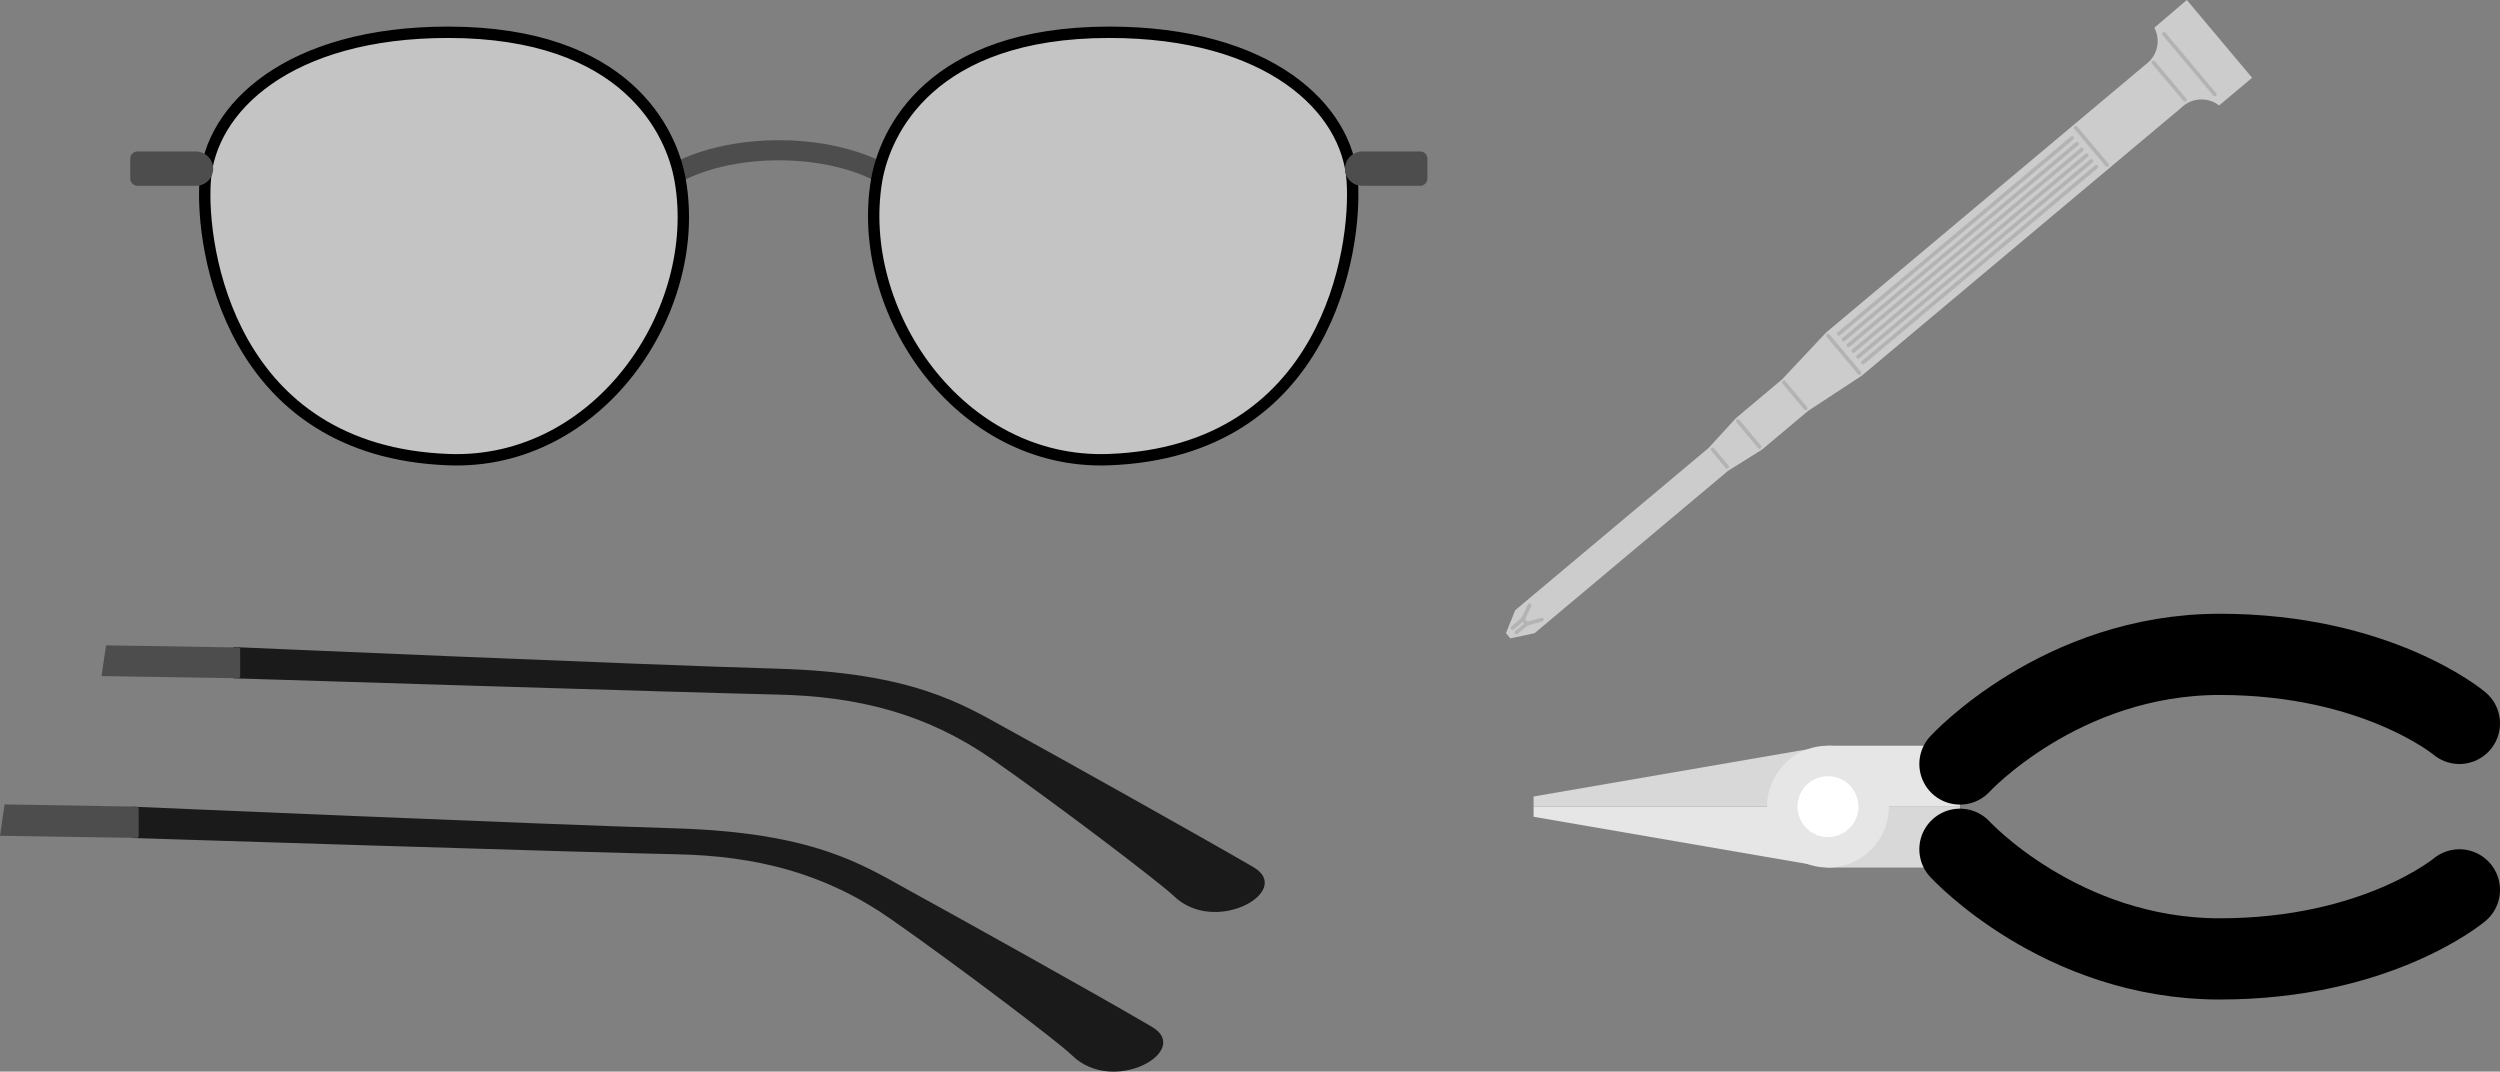 <svg xmlns="http://www.w3.org/2000/svg" viewBox="0 0 246.27 105.56"><rect x="0" y="0" width="246.27" height="105.56" fill="#808080" stroke="none"/><path d="M13,79.46v3.09S58.61,84,66.54,84.15,81.27,86,87.78,90.55s16.53,12.14,17.79,13.38c4.1,4.06,11.93-.44,7.9-2.78C108.12,98,94.18,90.25,89.17,87.5,84.85,85.12,80,82,66.56,81.6S13,79.46,13,79.46Z" fill="#1a1a1a"/><path d="M0,82.33l13.43.21a.21.21,0,0,0,.23-.22V79.68a.21.21,0,0,0-.21-.22l-13-.22Z" fill="#4d4d4d"/><path d="M23,63.74v3.08s45.61,1.43,53.54,1.6,14.73,1.86,21.24,6.4S114.31,87,115.57,88.21c4.1,4.05,11.93-.45,7.9-2.79-5.35-3.11-19.29-10.9-24.3-13.65-4.32-2.37-9.21-5.52-22.61-5.9S23,63.74,23,63.74Z" fill="#1a1a1a"/><path d="M10,66.6l13.43.21a.21.21,0,0,0,.23-.22V64a.21.21,0,0,0-.21-.22l-13-.21Z" fill="#4d4d4d"/><path d="M86.6,16.93S83,14.8,76.72,14.8s-9.87,2.13-9.87,2.13" fill="none" stroke="#4d4d4d" stroke-miterlimit="10" stroke-width="1.98"/><path d="M44.21,45.28c-21.56-.79-24.46-20.8-24-27.43.45-7.22,8.24-14.67,23.93-14.67C61.71,3.18,66.18,13,67,17.74,69.27,30.61,59,45.82,44.21,45.28Zm65,0c21.56-.79,24.46-20.8,24-27.43-.45-7.22-8.24-14.67-23.93-14.67-17.62,0-22.09,9.8-22.92,14.56C84.17,30.61,94.45,45.82,109.23,45.28Z" fill="#f2f2f2" fill-opacity="0.6" stroke="#000" stroke-miterlimit="10" stroke-width="1.12"/><path d="M19.21,14.92H13.55a.72.72,0,0,0-.72.72v1.94a.72.72,0,0,0,.72.72h5.73A1.69,1.69,0,0,0,21,16.56,1.73,1.73,0,0,0,19.21,14.92Z" fill="#4d4d4d"/><path d="M134.23,14.92h5.67a.71.71,0,0,1,.71.72v1.94a.71.71,0,0,1-.71.72h-5.74a1.68,1.68,0,0,1-1.67-1.74A1.72,1.72,0,0,1,134.23,14.92Z" fill="#4d4d4d"/><path d="M170.23,46.38l-19.07,16-2.38.5-.43-.51.91-2.26,19.07-16L171,41.19l4.54-3.81,4.34-4.62,31.5-26.42a2.83,2.83,0,0,0,.84-3.61L215.42,0l6.43,7.66-3.25,2.73a2.83,2.83,0,0,0-3.7.2L183.41,37l-5.3,3.48-4.54,3.81Z" fill="#ccc"/><line x1="180.07" y1="33.05" x2="183.17" y2="36.74" fill="none" stroke="#b3b3b3" stroke-linecap="round" stroke-linejoin="round" stroke-width="0.37"/><line x1="204.47" y1="12.57" x2="207.57" y2="16.26" fill="none" stroke="#b3b3b3" stroke-linecap="round" stroke-linejoin="round" stroke-width="0.37"/><line x1="175.73" y1="37.66" x2="177.87" y2="40.22" fill="none" stroke="#b3b3b3" stroke-linecap="round" stroke-linejoin="round" stroke-width="0.37"/><line x1="171.19" y1="41.47" x2="173.33" y2="44.02" fill="none" stroke="#b3b3b3" stroke-linecap="round" stroke-linejoin="round" stroke-width="0.37"/><line x1="168.71" y1="44.28" x2="170.13" y2="45.98" fill="none" stroke="#b3b3b3" stroke-linecap="round" stroke-linejoin="round" stroke-width="0.37"/><line x1="213.17" y1="3.34" x2="218.17" y2="9.3" fill="none" stroke="#b3b3b3" stroke-linecap="round" stroke-linejoin="round" stroke-width="0.37"/><line x1="212.13" y1="6.15" x2="215.23" y2="9.83" fill="none" stroke="#b3b3b3" stroke-linecap="round" stroke-linejoin="round" stroke-width="0.37"/><line x1="206.5" y1="16.43" x2="183.52" y2="35.71" fill="none" stroke="#b3b3b3" stroke-linecap="round" stroke-linejoin="round" stroke-width="0.37"/><line x1="206.02" y1="15.86" x2="183.04" y2="35.15" fill="none" stroke="#b3b3b3" stroke-linecap="round" stroke-linejoin="round" stroke-width="0.37"/><line x1="205.55" y1="15.3" x2="182.57" y2="34.58" fill="none" stroke="#b3b3b3" stroke-linecap="round" stroke-linejoin="round" stroke-width="0.37"/><line x1="205.07" y1="14.73" x2="182.09" y2="34.01" fill="none" stroke="#b3b3b3" stroke-linecap="round" stroke-linejoin="round" stroke-width="0.37"/><line x1="204.6" y1="14.16" x2="181.61" y2="33.45" fill="none" stroke="#b3b3b3" stroke-linecap="round" stroke-linejoin="round" stroke-width="0.37"/><line x1="204.12" y1="13.59" x2="181.14" y2="32.88" fill="none" stroke="#b3b3b3" stroke-linecap="round" stroke-linejoin="round" stroke-width="0.37"/><polyline points="149 61.85 150.02 61 150.68 59.62" fill="none" stroke="#b3b3b3" stroke-linecap="round" stroke-linejoin="round" stroke-width="0.37"/><polyline points="149.38 62.3 150.4 61.45 151.87 61.04" fill="none" stroke="#b3b3b3" stroke-linecap="round" stroke-linejoin="round" stroke-width="0.37"/><line x1="150.02" y1="61" x2="150.4" y2="61.45" fill="none" stroke="#b3b3b3" stroke-linecap="round" stroke-linejoin="round" stroke-width="0.37"/><polygon points="180.07 85.46 151.07 80.46 151.07 79.46 180.07 79.46 180.07 85.46" fill="#e6e6e6"/><rect x="180.07" y="79.46" width="13" height="6" fill="#d8d8d8"/><polygon points="180.07 73.46 151.07 78.46 151.07 79.46 180.07 79.46 180.07 73.46" fill="#d8d8d8"/><rect x="180.07" y="73.46" width="13" height="6" fill="#e6e6e6"/><circle cx="180.07" cy="79.46" r="6" fill="#e6e6e6"/><circle cx="180.07" cy="79.46" r="3" fill="#fff"/><path d="M193.07,83.66s9.91,10.8,25.6,10.8c15.51,0,23.6-6.8,23.6-6.8" fill="none" stroke="#000" stroke-linecap="round" stroke-miterlimit="10" stroke-width="8"/><path d="M193.07,75.26s9.91-10.8,25.6-10.8c15.51,0,23.6,6.8,23.6,6.8" fill="none" stroke="#000" stroke-linecap="round" stroke-miterlimit="10" stroke-width="8"/></svg>